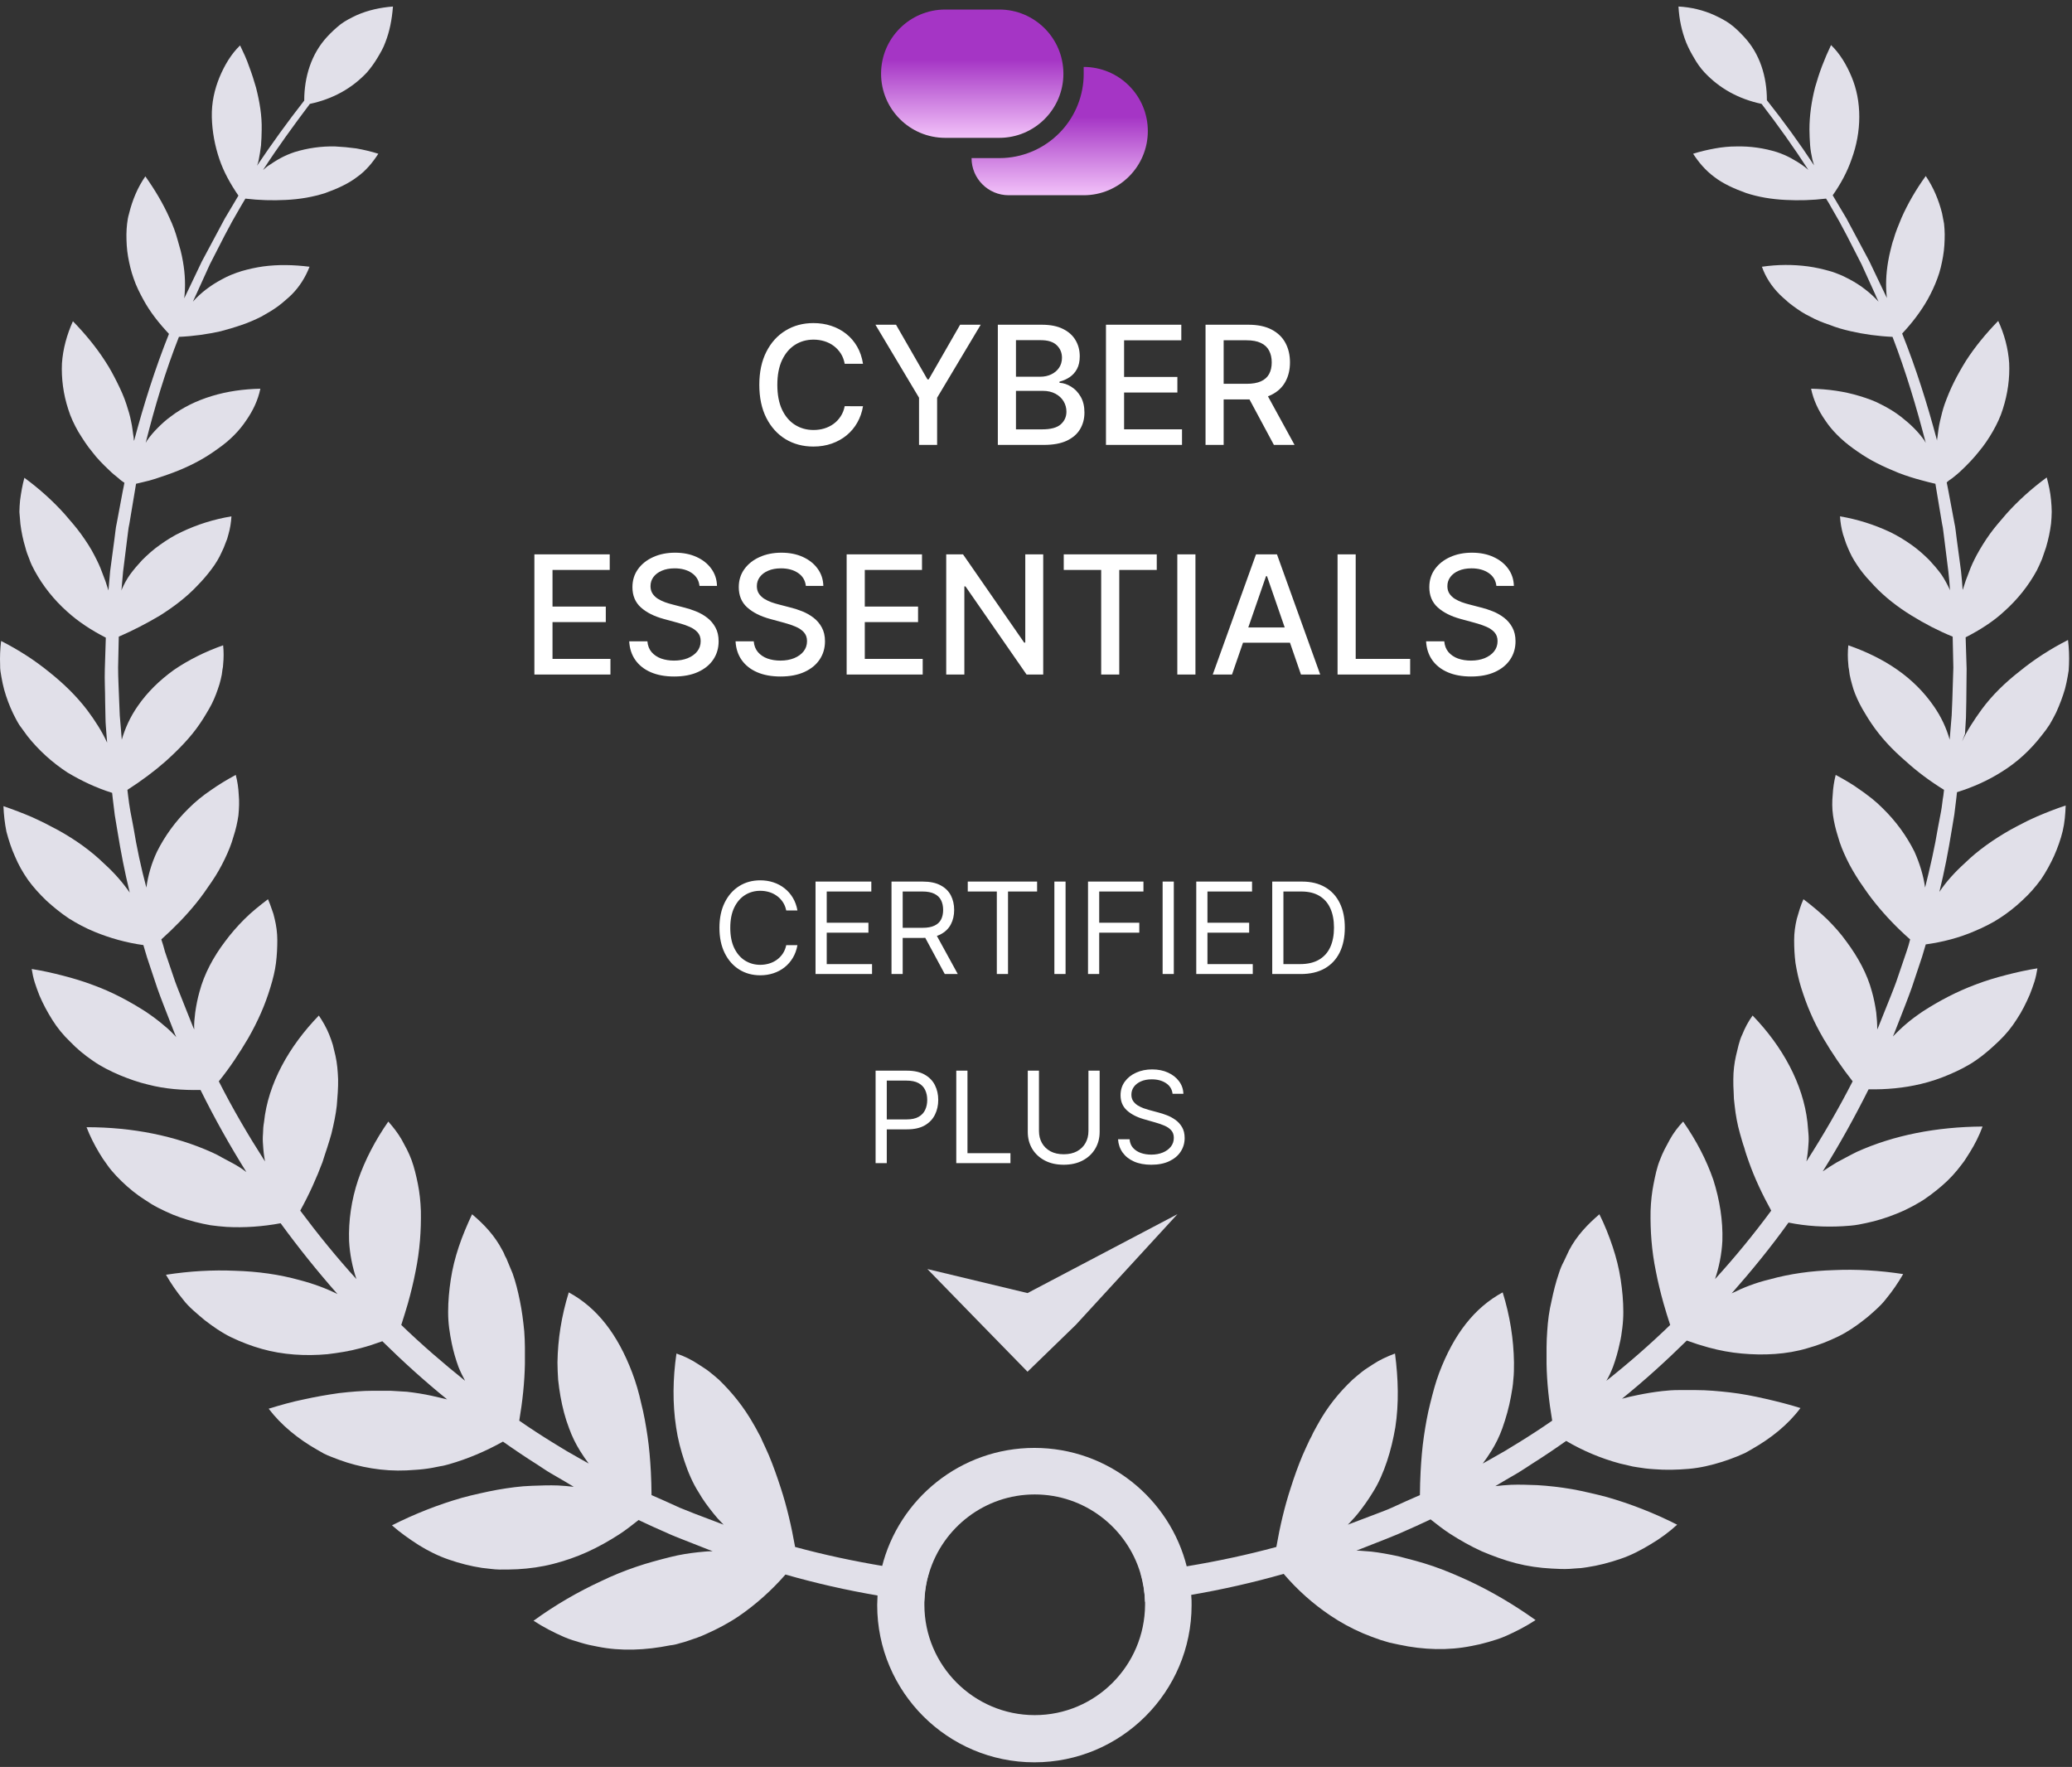 <svg width="163" height="139" viewBox="0 0 163 139" fill="none" xmlns="http://www.w3.org/2000/svg">
<rect x="0" y="0" width="163" height="139" fill="#333333" stroke="none"/>
<path d="M73.06 123.761C72.85 124.493 72.72 125.278 72.694 126.062C71.465 125.905 70.236 125.722 69.033 125.513C66.576 125.095 64.17 124.546 61.791 123.866C60.693 125.121 59.464 126.219 58.131 127.134C57.32 127.683 56.431 128.154 55.542 128.546C55.098 128.755 54.627 128.912 54.157 129.069C53.921 129.147 53.686 129.226 53.451 129.278C53.215 129.356 52.98 129.409 52.719 129.435C50.784 129.827 48.823 129.905 47.019 129.539C46.575 129.461 46.104 129.356 45.685 129.226C45.241 129.095 44.797 128.964 44.378 128.781C43.542 128.415 42.731 127.997 41.973 127.5C43.699 126.245 45.476 125.225 47.28 124.389C48.196 123.944 49.111 123.578 50.026 123.265C50.941 122.951 51.83 122.716 52.771 122.48C53.503 122.297 54.183 122.193 54.889 122.114C55.228 122.088 55.568 122.036 55.908 122.036C55.961 122.036 56.013 122.036 56.065 122.036L53.738 121.121C53.346 120.964 52.928 120.807 52.536 120.624L51.359 120.101L50.235 119.578C49.738 119.97 49.241 120.362 48.718 120.702C47.908 121.225 47.071 121.696 46.208 122.088C45.346 122.48 44.431 122.794 43.516 123.029C42.6 123.265 41.659 123.395 40.718 123.448C40.247 123.474 39.777 123.474 39.306 123.474C39.071 123.474 38.836 123.448 38.6 123.421C38.365 123.395 38.156 123.369 37.92 123.343C37.032 123.212 36.142 122.977 35.306 122.689C34.469 122.402 33.685 122.01 32.927 121.539C32.195 121.068 31.489 120.572 30.835 119.996C32.639 119.081 34.522 118.349 36.352 117.826C36.822 117.696 37.267 117.591 37.737 117.486C38.208 117.382 38.679 117.277 39.123 117.199C40.038 117.042 40.953 116.911 41.842 116.885C42.548 116.859 43.228 116.833 43.908 116.859C44.326 116.885 44.718 116.911 45.136 116.964L44.483 116.571L43.359 115.918C42.993 115.709 42.627 115.447 42.261 115.212C41.345 114.637 40.456 114.035 39.568 113.408C38.208 114.166 36.796 114.767 35.332 115.186C35.123 115.238 34.888 115.316 34.652 115.343C34.443 115.395 34.208 115.421 33.999 115.473C33.554 115.552 33.11 115.604 32.665 115.63C31.75 115.709 30.835 115.709 29.92 115.604C29.005 115.499 28.142 115.316 27.305 115.055C26.887 114.924 26.469 114.767 26.077 114.611C25.867 114.532 25.684 114.454 25.475 114.349C25.292 114.244 25.109 114.14 24.926 114.035C23.462 113.199 22.129 112.127 21.135 110.819C22.076 110.532 22.991 110.27 23.907 110.087C24.848 109.878 25.763 109.721 26.678 109.591C27.593 109.486 28.508 109.408 29.371 109.408C29.815 109.408 30.26 109.408 30.704 109.408C31.149 109.434 31.593 109.46 32.012 109.486C32.691 109.564 33.345 109.669 33.946 109.8C34.365 109.904 34.783 109.983 35.175 110.087C33.397 108.649 31.698 107.107 30.077 105.512C29.502 105.721 28.953 105.904 28.351 106.061C27.488 106.296 26.626 106.427 25.763 106.532C24.037 106.689 22.233 106.584 20.586 106.113C19.75 105.878 18.939 105.564 18.181 105.198C17.422 104.832 16.769 104.362 16.115 103.865C15.802 103.603 15.488 103.342 15.2 103.08C14.913 102.819 14.625 102.531 14.39 102.218C13.893 101.616 13.448 100.963 13.056 100.283C14.913 99.995 16.743 99.891 18.494 99.969C20.272 100.021 21.972 100.257 23.567 100.701C24.665 100.989 25.658 101.355 26.547 101.799C24.979 100.021 23.488 98.165 22.076 96.23C20.665 96.492 19.227 96.596 17.815 96.518C17.396 96.492 16.978 96.44 16.56 96.387C16.141 96.309 15.749 96.23 15.357 96.126C14.547 95.917 13.762 95.655 13.004 95.289C12.612 95.106 12.246 94.923 11.906 94.714C11.566 94.505 11.226 94.27 10.912 94.06C10.259 93.59 9.684 93.067 9.161 92.518C8.899 92.23 8.638 91.943 8.429 91.629C8.193 91.315 7.984 91.001 7.801 90.688C7.409 90.034 7.069 89.354 6.808 88.674C10.442 88.674 13.788 89.354 16.691 90.661C16.978 90.792 17.239 90.923 17.501 91.08C17.762 91.211 18.024 91.367 18.285 91.498C18.677 91.707 19.044 91.943 19.383 92.204C18.076 90.112 16.873 87.969 15.775 85.746C14.364 85.772 12.978 85.668 11.671 85.328C10.886 85.145 10.154 84.883 9.396 84.57C8.664 84.256 7.932 83.89 7.304 83.445C6.651 83.001 6.049 82.504 5.526 81.955C4.977 81.432 4.507 80.857 4.115 80.23C3.722 79.602 3.383 78.975 3.095 78.295C2.964 77.955 2.833 77.615 2.729 77.275C2.624 76.935 2.546 76.569 2.494 76.229C3.33 76.36 4.141 76.543 4.951 76.752C5.762 76.961 6.546 77.197 7.304 77.484C8.821 78.033 10.18 78.765 11.488 79.602C11.984 79.942 12.455 80.282 12.873 80.648C13.239 80.935 13.553 81.249 13.867 81.589L13.762 81.354L13.292 80.151C12.978 79.341 12.664 78.556 12.377 77.746L11.566 75.314C11.461 75 11.383 74.661 11.278 74.347C9.945 74.164 8.638 73.798 7.435 73.301C6.729 73.013 6.049 72.647 5.422 72.255C4.794 71.837 4.219 71.366 3.67 70.87C3.121 70.347 2.624 69.798 2.206 69.222C1.788 68.621 1.448 68.02 1.186 67.392C0.899 66.765 0.69 66.111 0.507 65.431C0.376 64.778 0.297 64.098 0.271 63.418C1.029 63.68 1.788 63.967 2.52 64.281C2.886 64.438 3.226 64.621 3.566 64.778C3.905 64.961 4.271 65.144 4.611 65.327C5.971 66.085 7.174 66.948 8.193 67.941C9.004 68.673 9.657 69.431 10.206 70.216C9.814 68.621 9.501 67 9.239 65.379L9.03 64.124C8.978 63.706 8.925 63.287 8.873 62.843L8.821 62.372C7.566 61.98 6.415 61.431 5.317 60.778C4.115 59.993 3.043 59.026 2.154 57.901C1.945 57.614 1.735 57.326 1.526 57.039C1.343 56.751 1.186 56.437 1.029 56.124C0.742 55.522 0.507 54.895 0.324 54.241C0.245 53.927 0.167 53.614 0.114 53.274C0.088 53.117 0.062 52.96 0.036 52.803C0.01 52.646 0.01 52.489 0.01 52.333C-0.016 51.679 0.01 51.051 0.088 50.424C1.474 51.13 2.729 51.94 3.853 52.855C5.004 53.77 6.023 54.764 6.86 55.862C7.487 56.699 8.036 57.562 8.429 58.424L8.376 57.771C8.35 57.352 8.298 56.908 8.298 56.49L8.272 55.209C8.272 54.346 8.219 53.509 8.246 52.646L8.324 50.163C7.2 49.587 6.154 48.907 5.265 48.097C4.245 47.182 3.383 46.11 2.729 44.907C2.572 44.62 2.415 44.306 2.311 43.992C2.18 43.678 2.075 43.391 1.997 43.077C1.814 42.476 1.683 41.848 1.605 41.221C1.579 40.907 1.552 40.593 1.526 40.28C1.526 39.966 1.552 39.678 1.579 39.364C1.657 38.763 1.762 38.162 1.918 37.587C3.095 38.449 4.167 39.417 5.082 40.437C5.526 40.959 5.997 41.482 6.389 42.031C6.781 42.58 7.147 43.129 7.435 43.705C7.67 44.149 7.88 44.594 8.036 45.038C8.219 45.483 8.376 45.927 8.507 46.371C8.507 46.398 8.533 46.424 8.533 46.45C8.585 45.953 8.612 45.43 8.664 44.934L9.004 42.397L9.082 41.77C9.108 41.561 9.134 41.352 9.187 41.142L9.422 39.887L9.657 38.633C9.71 38.423 9.736 38.214 9.788 37.979C9.631 37.874 9.474 37.77 9.344 37.639C9.082 37.43 8.821 37.221 8.585 36.985C8.115 36.541 7.644 36.07 7.252 35.547C6.834 35.051 6.494 34.502 6.154 33.953C5.84 33.403 5.553 32.802 5.37 32.201C4.977 30.998 4.821 29.769 4.873 28.593C4.951 27.442 5.265 26.318 5.736 25.272C6.703 26.266 7.566 27.312 8.272 28.41C8.638 28.959 8.925 29.508 9.213 30.083C9.501 30.658 9.762 31.233 9.945 31.808C10.102 32.279 10.233 32.724 10.311 33.142C10.416 33.586 10.442 34.005 10.52 34.449C10.52 34.528 10.52 34.606 10.546 34.684C11.305 31.835 12.194 29.011 13.292 26.266C12.507 25.429 11.801 24.54 11.278 23.573C10.991 23.05 10.703 22.475 10.52 21.926C10.311 21.351 10.18 20.775 10.076 20.2C9.971 19.599 9.945 19.023 9.945 18.448C9.945 18.161 9.971 17.873 9.997 17.612C10.023 17.35 10.076 17.063 10.154 16.801C10.416 15.729 10.834 14.736 11.435 13.873C12.194 14.945 12.847 16.043 13.344 17.167C13.605 17.716 13.815 18.291 13.971 18.867C14.05 19.154 14.128 19.442 14.207 19.703C14.285 19.991 14.337 20.279 14.39 20.566C14.573 21.586 14.599 22.553 14.494 23.468C14.599 23.259 14.677 23.076 14.782 22.867L15.88 20.566L17.083 18.318C17.292 17.952 17.475 17.559 17.684 17.193L18.338 16.095C18.468 15.86 18.625 15.625 18.756 15.389C18.128 14.474 17.605 13.533 17.266 12.54C16.9 11.467 16.691 10.343 16.664 9.219C16.638 8.069 16.873 7.049 17.266 6.082C17.658 5.14 18.181 4.252 18.887 3.572C19.148 4.121 19.41 4.67 19.593 5.219C19.802 5.768 19.985 6.343 20.142 6.892C20.429 8.016 20.612 9.114 20.586 10.213C20.586 10.631 20.56 11.049 20.534 11.441C20.482 11.834 20.429 12.226 20.351 12.592C20.325 12.749 20.272 12.905 20.22 13.036C21.397 11.284 22.625 9.585 23.933 7.912C23.933 6.056 24.482 4.252 25.737 2.892C26.077 2.526 26.416 2.212 26.809 1.898C27.201 1.611 27.619 1.402 28.064 1.192C28.953 0.8 29.92 0.591 30.913 0.513C30.835 1.532 30.652 2.474 30.312 3.336C30.155 3.781 29.92 4.173 29.685 4.565C29.449 4.957 29.188 5.323 28.874 5.689C27.698 6.944 26.207 7.781 24.377 8.173C23.096 9.873 21.841 11.598 20.691 13.376C20.821 13.272 20.952 13.141 21.109 13.036C21.423 12.827 21.736 12.618 22.076 12.435C22.416 12.252 22.782 12.095 23.174 11.964C24.194 11.651 25.266 11.494 26.364 11.52C26.913 11.546 27.462 11.598 28.038 11.677C28.613 11.781 29.188 11.912 29.763 12.095C29.319 12.775 28.796 13.428 28.09 13.925C27.41 14.448 26.547 14.84 25.606 15.18C24.639 15.494 23.593 15.677 22.469 15.729C21.449 15.781 20.403 15.755 19.305 15.625C19.174 15.86 19.017 16.095 18.887 16.331L18.259 17.429C18.05 17.795 17.867 18.187 17.658 18.553L16.507 20.801L15.462 23.102C15.357 23.311 15.279 23.52 15.174 23.73C15.775 23.05 16.56 22.448 17.449 21.978C17.684 21.847 17.945 21.716 18.207 21.612C18.468 21.507 18.756 21.403 19.017 21.324C19.566 21.167 20.142 21.037 20.717 20.958C21.893 20.801 23.096 20.828 24.351 20.984C24.037 21.795 23.567 22.553 22.939 23.181C22.782 23.337 22.599 23.494 22.416 23.651C22.233 23.808 22.05 23.965 21.867 24.096C21.475 24.383 21.031 24.645 20.56 24.906C20.089 25.142 19.566 25.377 19.017 25.56C18.494 25.743 17.945 25.9 17.37 26.057C16.324 26.292 15.226 26.449 14.076 26.501C13.004 29.22 12.167 32.018 11.461 34.841C11.488 34.789 11.54 34.711 11.566 34.658C11.801 34.319 12.089 33.979 12.403 33.665C12.716 33.351 13.056 33.037 13.422 32.776C13.893 32.41 14.416 32.096 14.939 31.835C15.462 31.573 16.063 31.338 16.664 31.155C17.867 30.789 19.148 30.606 20.482 30.58C20.299 31.469 19.906 32.305 19.357 33.09C18.834 33.874 18.102 34.632 17.161 35.286C16.691 35.626 16.22 35.94 15.697 36.227C15.174 36.515 14.625 36.776 14.05 37.011C13.475 37.247 12.847 37.456 12.22 37.665C11.906 37.77 11.592 37.848 11.252 37.926C11.069 37.979 10.886 38.005 10.703 38.057C10.677 38.266 10.625 38.476 10.599 38.685L10.389 39.94L10.18 41.195C10.128 41.404 10.102 41.613 10.076 41.822L9.997 42.45L9.684 44.96C9.631 45.456 9.605 45.953 9.553 46.45C9.579 46.424 9.579 46.398 9.579 46.371C9.762 45.953 9.971 45.561 10.233 45.195C10.52 44.803 10.834 44.437 11.174 44.071C11.618 43.626 12.089 43.208 12.612 42.842C13.135 42.476 13.658 42.136 14.285 41.848C15.488 41.273 16.795 40.855 18.207 40.62C18.181 41.09 18.102 41.587 17.972 42.031C17.919 42.267 17.841 42.502 17.736 42.737C17.658 42.973 17.553 43.208 17.449 43.417C17.239 43.888 16.978 44.332 16.638 44.777C16.481 44.986 16.298 45.221 16.115 45.43C15.932 45.639 15.723 45.875 15.514 46.084C14.703 46.947 13.684 47.731 12.559 48.437C11.54 49.038 10.494 49.587 9.344 50.084L9.291 52.516C9.291 53.352 9.344 54.189 9.37 55.026L9.422 56.281C9.448 56.699 9.501 57.117 9.527 57.535L9.579 58.189C9.84 57.3 10.233 56.411 10.834 55.548C11.592 54.45 12.559 53.509 13.684 52.699C14.834 51.914 16.141 51.261 17.553 50.764C17.605 51.261 17.605 51.757 17.553 52.28C17.553 52.411 17.527 52.542 17.501 52.672C17.475 52.803 17.475 52.934 17.449 53.065C17.396 53.326 17.344 53.561 17.266 53.823C17.109 54.32 16.926 54.843 16.664 55.365C16.534 55.627 16.377 55.888 16.22 56.15C16.063 56.411 15.906 56.673 15.723 56.934C15.017 57.98 14.076 58.947 13.03 59.889C12.141 60.673 11.121 61.431 10.023 62.137L10.076 62.581C10.128 63 10.18 63.418 10.259 63.837L10.494 65.065C10.755 66.66 11.095 68.255 11.514 69.824C11.644 68.882 11.906 67.941 12.35 67C12.978 65.745 13.815 64.595 14.86 63.575C15.122 63.314 15.383 63.078 15.671 62.843C15.958 62.608 16.272 62.372 16.586 62.163C17.213 61.719 17.867 61.327 18.547 60.961C18.677 61.457 18.756 61.98 18.782 62.529C18.834 63.052 18.808 63.601 18.756 64.15C18.677 64.699 18.547 65.274 18.364 65.823C18.207 66.399 17.972 66.974 17.684 67.575C17.396 68.177 17.056 68.778 16.664 69.353C16.272 69.928 15.88 70.504 15.409 71.079C14.625 72.046 13.71 72.987 12.69 73.902C12.795 74.216 12.899 74.556 12.978 74.87L13.788 77.249C14.076 78.033 14.416 78.818 14.703 79.576L15.174 80.752L15.279 80.988C15.252 80.543 15.305 80.099 15.357 79.654C15.435 79.105 15.54 78.556 15.697 78.007C16.063 76.621 16.795 75.262 17.71 74.059C18.155 73.458 18.677 72.857 19.227 72.308C19.776 71.758 20.429 71.236 21.083 70.739C21.187 71 21.292 71.236 21.37 71.497C21.475 71.758 21.553 72.02 21.606 72.281C21.736 72.804 21.815 73.379 21.815 73.955C21.815 74.53 21.789 75.131 21.71 75.759C21.632 76.386 21.475 77.014 21.266 77.693C21.057 78.373 20.821 79.027 20.534 79.68C20.246 80.334 19.906 81.014 19.514 81.694C18.834 82.844 18.102 83.968 17.213 85.066C18.311 87.236 19.54 89.328 20.848 91.367C20.769 90.949 20.717 90.505 20.691 90.034C20.665 89.746 20.665 89.459 20.691 89.171C20.691 88.884 20.717 88.57 20.769 88.282C21.083 85.249 22.73 82.321 25.083 79.89C25.397 80.36 25.684 80.857 25.894 81.38C25.998 81.641 26.103 81.929 26.181 82.19C26.26 82.478 26.312 82.766 26.39 83.053C26.521 83.628 26.573 84.256 26.599 84.91C26.599 85.249 26.599 85.563 26.573 85.929C26.547 86.269 26.521 86.609 26.495 86.975C26.416 87.681 26.26 88.413 26.077 89.171C25.972 89.537 25.867 89.903 25.737 90.295C25.606 90.661 25.501 91.028 25.371 91.42C24.9 92.675 24.325 93.956 23.619 95.237C25.005 97.093 26.469 98.897 28.038 100.623C27.724 99.682 27.515 98.662 27.462 97.616C27.41 96.021 27.645 94.4 28.168 92.832C28.717 91.237 29.528 89.694 30.547 88.23C30.94 88.674 31.306 89.145 31.593 89.642C31.724 89.903 31.881 90.165 32.012 90.426C32.142 90.688 32.273 90.975 32.378 91.263C32.587 91.838 32.744 92.492 32.874 93.145C33.005 93.799 33.084 94.505 33.11 95.263C33.136 96.806 33.031 98.348 32.691 100.021C32.535 100.832 32.325 101.695 32.09 102.531C31.933 103.08 31.75 103.656 31.567 104.231C33.162 105.773 34.861 107.238 36.587 108.623C36.404 108.283 36.221 107.917 36.064 107.525C35.855 106.95 35.672 106.322 35.541 105.695C35.463 105.303 35.384 104.884 35.332 104.466C35.28 104.048 35.254 103.656 35.254 103.211C35.254 102.348 35.332 101.512 35.463 100.649C35.593 99.786 35.803 98.95 36.09 98.087C36.378 97.224 36.744 96.361 37.136 95.524C38.077 96.309 38.914 97.198 39.515 98.348C39.594 98.479 39.672 98.636 39.724 98.793C39.803 98.923 39.881 99.08 39.934 99.237C40.064 99.551 40.195 99.865 40.326 100.178C40.561 100.832 40.744 101.564 40.901 102.348C41.058 103.107 41.162 103.917 41.241 104.728C41.267 105.146 41.293 105.564 41.293 105.983C41.293 106.192 41.293 106.427 41.293 106.636C41.293 106.845 41.293 107.055 41.293 107.29C41.267 108.728 41.11 110.218 40.849 111.761C41.712 112.362 42.6 112.937 43.489 113.486C43.855 113.695 44.195 113.931 44.561 114.14L45.659 114.767L46.313 115.133C46.078 114.82 45.842 114.48 45.633 114.14C45.293 113.591 45.006 113.016 44.77 112.362C44.457 111.552 44.248 110.715 44.091 109.852C44.012 109.434 43.96 108.989 43.908 108.545C43.882 108.1 43.855 107.656 43.855 107.185C43.882 105.355 44.169 103.525 44.744 101.669C46.967 102.871 48.588 104.963 49.738 107.996C50.026 108.754 50.261 109.564 50.444 110.401C50.653 111.212 50.81 112.101 50.941 112.99C51.072 113.878 51.15 114.82 51.202 115.787C51.228 116.388 51.255 116.99 51.255 117.617L52.326 118.088L53.477 118.611C53.869 118.768 54.261 118.924 54.653 119.081L56.928 119.944C56.876 119.892 56.849 119.866 56.797 119.813C56.562 119.578 56.353 119.343 56.144 119.081C55.725 118.558 55.307 118.009 54.967 117.408C54.496 116.676 54.13 115.813 53.843 114.95C53.555 114.088 53.32 113.199 53.189 112.284C52.902 110.427 52.928 108.44 53.215 106.479C53.843 106.689 54.418 106.976 54.967 107.342C55.228 107.525 55.516 107.682 55.778 107.891C56.039 108.1 56.3 108.31 56.562 108.545C57.556 109.512 58.497 110.636 59.333 112.127C59.438 112.31 59.542 112.493 59.647 112.702C59.752 112.885 59.856 113.068 59.935 113.277C60.118 113.669 60.301 114.061 60.484 114.48C60.824 115.29 61.137 116.179 61.425 117.068C61.896 118.506 62.262 120.075 62.549 121.696C64.85 122.323 67.203 122.82 69.556 123.212C70.628 123.474 71.857 123.631 73.06 123.761Z" fill="#E1E0E9"/>
<path d="M162.764 52.28C162.764 52.437 162.738 52.594 162.738 52.751C162.712 52.907 162.686 53.064 162.659 53.221C162.607 53.535 162.529 53.875 162.45 54.189C162.267 54.816 162.032 55.444 161.744 56.071C161.588 56.385 161.431 56.672 161.248 56.986C161.065 57.274 160.855 57.561 160.62 57.849C159.731 58.999 158.685 59.967 157.457 60.725C156.385 61.405 155.208 61.928 153.953 62.32L153.901 62.79C153.849 63.209 153.796 63.653 153.744 64.072L153.535 65.326C153.273 66.948 152.96 68.569 152.567 70.163C153.09 69.379 153.77 68.621 154.581 67.889C155.6 66.895 156.829 66.032 158.163 65.274C158.502 65.091 158.842 64.908 159.208 64.725C159.548 64.542 159.914 64.385 160.254 64.228C160.986 63.915 161.718 63.627 162.503 63.366C162.476 64.045 162.424 64.725 162.267 65.379C162.11 66.032 161.875 66.686 161.588 67.34C161.3 67.967 160.96 68.595 160.568 69.17C160.15 69.745 159.653 70.32 159.104 70.817C158.555 71.34 157.953 71.811 157.352 72.203C156.725 72.621 156.019 72.961 155.339 73.249C154.136 73.771 152.829 74.111 151.495 74.294C151.391 74.608 151.312 74.948 151.208 75.262L150.397 77.693C150.11 78.504 149.796 79.288 149.482 80.099L149.012 81.301L148.907 81.537C149.221 81.223 149.535 80.909 149.901 80.595C150.319 80.229 150.79 79.889 151.286 79.55C152.594 78.713 153.927 78.007 155.47 77.432C156.228 77.144 157.012 76.909 157.823 76.7C158.633 76.491 159.444 76.308 160.28 76.177C160.228 76.517 160.15 76.883 160.045 77.223C159.94 77.562 159.81 77.902 159.679 78.242C159.391 78.896 159.078 79.55 158.659 80.177C158.267 80.804 157.796 81.38 157.247 81.903C156.698 82.425 156.123 82.948 155.47 83.393C154.842 83.837 154.11 84.203 153.378 84.517C152.646 84.831 151.888 85.092 151.103 85.275C149.796 85.589 148.41 85.72 146.999 85.694C145.9 87.89 144.698 90.06 143.39 92.152C143.73 91.916 144.096 91.681 144.489 91.446C144.75 91.315 145.011 91.158 145.273 91.027C145.534 90.897 145.796 90.74 146.083 90.609C148.986 89.302 152.332 88.648 155.966 88.622C155.705 89.328 155.365 90.008 154.973 90.635C154.764 90.949 154.581 91.289 154.345 91.576C154.11 91.89 153.875 92.178 153.613 92.465C153.09 93.04 152.489 93.537 151.862 94.008C151.548 94.243 151.208 94.478 150.868 94.661C150.528 94.871 150.136 95.054 149.77 95.237C149.012 95.577 148.227 95.864 147.417 96.073C147.025 96.178 146.606 96.256 146.214 96.335C145.796 96.413 145.377 96.439 144.959 96.465C143.547 96.544 142.109 96.465 140.698 96.178C139.312 98.113 137.795 99.969 136.227 101.747C137.116 101.302 138.109 100.91 139.207 100.649C140.802 100.204 142.502 99.969 144.279 99.917C146.031 99.838 147.861 99.943 149.718 100.23C149.325 100.91 148.881 101.564 148.384 102.165C148.149 102.479 147.861 102.766 147.574 103.028C147.286 103.289 146.972 103.577 146.659 103.812C146.031 104.309 145.351 104.78 144.593 105.146C143.835 105.512 143.051 105.825 142.188 106.061C140.541 106.558 138.737 106.636 137.011 106.479C136.148 106.401 135.285 106.244 134.423 106.008C133.847 105.852 133.272 105.669 132.697 105.459C131.076 107.054 129.377 108.597 127.599 110.035C127.991 109.93 128.409 109.826 128.828 109.747C129.455 109.617 130.083 109.512 130.762 109.434C131.207 109.381 131.625 109.355 132.07 109.355C132.514 109.355 132.959 109.355 133.403 109.355C134.292 109.355 135.181 109.434 136.096 109.538C137.011 109.643 137.952 109.826 138.867 110.035C139.782 110.244 140.724 110.479 141.639 110.767C140.645 112.1 139.312 113.146 137.848 113.983C137.665 114.087 137.482 114.192 137.299 114.297C137.089 114.375 136.906 114.48 136.697 114.558C136.305 114.715 135.887 114.872 135.468 115.002C134.632 115.264 133.769 115.473 132.854 115.552C131.939 115.63 131.024 115.656 130.109 115.578C129.664 115.552 129.22 115.499 128.775 115.421C128.54 115.395 128.331 115.342 128.122 115.29C127.886 115.238 127.677 115.185 127.442 115.133C125.978 114.741 124.54 114.14 123.206 113.355C122.317 113.983 121.428 114.584 120.513 115.159C120.147 115.395 119.807 115.63 119.415 115.865L118.291 116.519L117.637 116.911C118.03 116.859 118.448 116.833 118.866 116.806C119.52 116.78 120.226 116.806 120.932 116.833C121.821 116.885 122.736 116.99 123.651 117.146C124.121 117.225 124.566 117.329 125.037 117.434C125.481 117.539 125.952 117.643 126.422 117.774C128.252 118.297 130.135 119.029 131.939 119.944C131.311 120.519 130.605 121.042 129.847 121.486C129.115 121.931 128.331 122.349 127.468 122.637C126.631 122.924 125.742 123.16 124.853 123.291C124.618 123.317 124.409 123.369 124.174 123.369C123.938 123.395 123.703 123.395 123.468 123.421C122.997 123.447 122.527 123.421 122.056 123.395C121.089 123.343 120.173 123.212 119.258 122.977C118.343 122.741 117.428 122.402 116.565 122.036C115.703 121.643 114.866 121.173 114.056 120.65C113.533 120.31 113.036 119.918 112.539 119.526L111.415 120.048L110.238 120.571C109.846 120.754 109.454 120.885 109.036 121.068L106.709 121.983C106.761 121.983 106.813 121.983 106.866 121.983C107.205 122.009 107.545 122.036 107.885 122.062C108.565 122.14 109.271 122.271 110.003 122.428C110.918 122.663 111.833 122.898 112.748 123.212C113.663 123.526 114.578 123.918 115.494 124.336C117.298 125.173 119.075 126.219 120.801 127.448C120.043 127.944 119.232 128.363 118.396 128.729C117.977 128.912 117.533 129.042 117.088 129.173C116.644 129.304 116.199 129.408 115.755 129.487C113.951 129.853 111.99 129.801 110.055 129.382C109.82 129.33 109.585 129.278 109.323 129.225C109.088 129.147 108.853 129.095 108.617 129.016C108.147 128.859 107.676 128.676 107.232 128.493C106.317 128.101 105.454 127.631 104.643 127.082C103.284 126.166 102.055 125.068 100.983 123.813C98.604 124.493 96.172 125.042 93.741 125.461C92.538 125.67 91.309 125.853 90.08 126.01C90.054 125.199 89.95 124.441 89.714 123.709C90.943 123.578 92.172 123.421 93.401 123.212C95.754 122.82 98.107 122.323 100.408 121.696C100.695 120.048 101.061 118.506 101.532 117.068C101.82 116.153 102.133 115.29 102.473 114.48C102.656 114.061 102.839 113.669 103.022 113.277C103.127 113.094 103.231 112.885 103.31 112.702C103.414 112.519 103.519 112.31 103.624 112.126C104.434 110.636 105.375 109.512 106.395 108.545C106.656 108.309 106.918 108.1 107.179 107.891C107.441 107.682 107.728 107.525 107.99 107.342C108.539 106.976 109.114 106.714 109.742 106.479C110.003 108.466 110.055 110.427 109.768 112.283C109.611 113.198 109.402 114.087 109.114 114.95C108.826 115.813 108.46 116.676 107.99 117.408C107.624 118.009 107.232 118.558 106.813 119.081C106.604 119.343 106.369 119.578 106.16 119.813C106.107 119.865 106.081 119.892 106.029 119.944L108.304 119.081C108.696 118.924 109.088 118.794 109.48 118.611L110.63 118.088L111.702 117.617C111.702 116.99 111.729 116.388 111.755 115.787C111.807 114.819 111.885 113.878 112.016 112.989C112.147 112.1 112.304 111.211 112.513 110.401C112.722 109.564 112.931 108.754 113.219 107.996C114.369 104.963 115.99 102.871 118.213 101.668C118.788 103.525 119.075 105.355 119.102 107.185C119.102 107.63 119.102 108.1 119.049 108.545C119.023 108.989 118.945 109.407 118.866 109.852C118.709 110.715 118.474 111.551 118.186 112.362C117.951 113.015 117.664 113.591 117.324 114.14C117.115 114.48 116.879 114.819 116.644 115.133L117.298 114.767L118.396 114.14C118.762 113.931 119.102 113.695 119.468 113.486C120.357 112.937 121.245 112.362 122.108 111.76C121.847 110.218 121.69 108.728 121.664 107.29C121.664 107.08 121.664 106.871 121.664 106.636C121.664 106.427 121.664 106.192 121.664 105.982C121.664 105.564 121.69 105.12 121.716 104.727C121.768 103.891 121.873 103.106 122.056 102.348C122.213 101.59 122.396 100.858 122.631 100.178C122.736 99.838 122.866 99.524 123.023 99.237C123.102 99.08 123.154 98.949 123.232 98.792C123.311 98.636 123.363 98.505 123.442 98.348C124.043 97.198 124.906 96.309 125.821 95.524C126.239 96.361 126.579 97.224 126.867 98.086C127.154 98.949 127.363 99.786 127.494 100.649C127.625 101.512 127.703 102.348 127.703 103.211C127.703 103.629 127.677 104.048 127.625 104.466C127.573 104.884 127.52 105.276 127.416 105.695C127.285 106.322 127.102 106.95 126.893 107.525C126.736 107.917 126.579 108.283 126.37 108.623C128.122 107.237 129.795 105.773 131.39 104.231C131.207 103.655 131.024 103.106 130.867 102.531C130.632 101.695 130.422 100.832 130.266 100.021C129.926 98.374 129.821 96.805 129.847 95.263C129.873 94.505 129.952 93.799 130.083 93.145C130.213 92.491 130.344 91.838 130.579 91.263C130.684 90.975 130.815 90.687 130.945 90.426C131.076 90.164 131.233 89.903 131.364 89.642C131.651 89.119 132.017 88.648 132.409 88.23C133.429 89.694 134.24 91.236 134.789 92.831C135.285 94.4 135.547 96.021 135.495 97.616C135.442 98.688 135.233 99.681 134.919 100.623C136.488 98.897 137.952 97.119 139.338 95.237C138.632 93.956 138.031 92.674 137.586 91.419C137.456 91.053 137.325 90.687 137.22 90.295C137.089 89.929 136.985 89.537 136.88 89.171C136.671 88.439 136.54 87.707 136.462 86.975C136.41 86.609 136.384 86.269 136.384 85.929C136.357 85.589 136.357 85.249 136.357 84.909C136.357 84.256 136.436 83.628 136.567 83.053C136.645 82.765 136.697 82.478 136.776 82.19C136.854 81.903 136.933 81.641 137.063 81.38C137.272 80.857 137.534 80.36 137.874 79.889C140.227 82.321 141.848 85.275 142.188 88.282C142.214 88.57 142.24 88.883 142.266 89.171C142.292 89.459 142.292 89.746 142.266 90.034C142.24 90.478 142.188 90.923 142.109 91.367C143.417 89.328 144.645 87.21 145.744 85.066C144.881 83.968 144.123 82.844 143.443 81.693C143.051 81.014 142.711 80.36 142.423 79.68C142.135 79.027 141.9 78.347 141.691 77.693C141.482 77.013 141.351 76.386 141.247 75.758C141.168 75.131 141.142 74.556 141.142 73.954C141.142 73.379 141.22 72.83 141.351 72.281C141.43 72.02 141.508 71.758 141.586 71.497C141.665 71.235 141.769 70.974 141.874 70.739C142.528 71.235 143.155 71.758 143.73 72.307C144.279 72.856 144.802 73.432 145.247 74.059C146.162 75.288 146.894 76.621 147.26 78.007C147.417 78.556 147.521 79.105 147.6 79.654C147.652 80.099 147.678 80.543 147.678 80.987L147.783 80.752L148.253 79.576C148.567 78.791 148.881 78.033 149.169 77.249L149.979 74.87C150.084 74.556 150.188 74.242 150.267 73.902C149.247 73.013 148.332 72.046 147.548 71.078C147.077 70.503 146.685 69.928 146.293 69.353C145.9 68.751 145.561 68.176 145.273 67.575C144.985 66.974 144.75 66.398 144.593 65.823C144.41 65.248 144.279 64.699 144.201 64.15C144.123 63.601 144.123 63.052 144.175 62.529C144.201 62.006 144.279 61.483 144.41 60.96C145.09 61.326 145.77 61.718 146.371 62.163C146.685 62.372 146.972 62.607 147.286 62.843C147.574 63.078 147.835 63.313 148.097 63.575C149.142 64.594 149.979 65.745 150.607 67C151.025 67.941 151.312 68.882 151.443 69.823C151.835 68.255 152.201 66.66 152.463 65.065L152.698 63.836C152.777 63.418 152.803 63 152.881 62.581L152.933 62.137C151.835 61.457 150.816 60.699 149.927 59.888C148.855 58.973 147.94 57.98 147.234 56.934C147.051 56.672 146.894 56.411 146.737 56.15C146.58 55.888 146.423 55.627 146.293 55.365C146.031 54.842 145.822 54.346 145.691 53.823C145.613 53.561 145.561 53.326 145.508 53.064C145.482 52.934 145.482 52.803 145.456 52.672C145.43 52.541 145.404 52.411 145.404 52.28C145.351 51.783 145.351 51.26 145.404 50.764C146.815 51.26 148.123 51.888 149.273 52.698C150.397 53.483 151.365 54.45 152.123 55.548C152.724 56.411 153.116 57.274 153.378 58.189L153.43 57.535C153.456 57.117 153.509 56.699 153.535 56.28L153.587 55.025C153.613 54.189 153.639 53.352 153.666 52.515L153.613 50.084C152.463 49.613 151.417 49.064 150.397 48.437C149.247 47.731 148.253 46.946 147.443 46.084C147.234 45.874 147.051 45.639 146.842 45.43C146.659 45.221 146.476 44.986 146.319 44.776C146.005 44.332 145.717 43.887 145.508 43.417C145.404 43.181 145.299 42.946 145.221 42.737C145.142 42.502 145.064 42.266 144.985 42.031C144.855 41.56 144.776 41.09 144.75 40.619C146.136 40.855 147.443 41.273 148.672 41.848C149.273 42.136 149.822 42.476 150.345 42.842C150.868 43.208 151.339 43.626 151.783 44.07C152.123 44.437 152.437 44.803 152.724 45.195C152.986 45.587 153.195 45.979 153.378 46.371C153.378 46.397 153.404 46.423 153.404 46.45C153.378 45.953 153.326 45.456 153.273 44.959L152.96 42.449L152.881 41.822C152.855 41.613 152.829 41.404 152.777 41.194L152.567 39.94L152.358 38.684C152.332 38.475 152.28 38.266 152.254 38.057C152.071 38.005 151.888 37.979 151.705 37.926C151.365 37.848 151.051 37.743 150.737 37.665C150.11 37.482 149.482 37.273 148.907 37.011C148.332 36.776 147.783 36.514 147.26 36.227C146.737 35.939 146.266 35.626 145.796 35.286C144.855 34.606 144.123 33.874 143.6 33.089C143.051 32.305 142.658 31.468 142.475 30.579C143.809 30.606 145.09 30.789 146.293 31.155C146.894 31.338 147.495 31.547 148.018 31.834C148.541 32.096 149.064 32.41 149.535 32.776C149.901 33.063 150.241 33.351 150.554 33.665C150.868 33.978 151.156 34.318 151.391 34.658C151.417 34.71 151.469 34.789 151.495 34.841C150.763 32.017 149.927 29.22 148.881 26.501C147.731 26.448 146.606 26.292 145.587 26.056C145.011 25.926 144.462 25.769 143.94 25.56C143.39 25.377 142.868 25.167 142.397 24.906C141.9 24.671 141.482 24.383 141.09 24.096C140.881 23.939 140.698 23.808 140.541 23.651C140.358 23.494 140.175 23.337 140.018 23.18C139.364 22.527 138.893 21.795 138.606 20.984C139.861 20.801 141.064 20.801 142.24 20.958C142.815 21.037 143.39 21.167 143.94 21.324C144.227 21.402 144.489 21.507 144.75 21.612C145.011 21.716 145.247 21.847 145.508 21.978C146.397 22.448 147.155 23.05 147.783 23.729C147.678 23.52 147.574 23.311 147.495 23.102L146.449 20.801L145.299 18.553C145.09 18.187 144.907 17.794 144.698 17.428L144.07 16.33C143.94 16.095 143.809 15.86 143.652 15.624C142.554 15.755 141.508 15.781 140.488 15.729C139.364 15.677 138.292 15.494 137.351 15.18C136.41 14.84 135.547 14.448 134.867 13.925C134.161 13.402 133.638 12.775 133.194 12.095C133.769 11.912 134.344 11.781 134.919 11.677C135.495 11.572 136.044 11.52 136.593 11.52C137.691 11.493 138.763 11.65 139.782 11.964C140.175 12.095 140.541 12.252 140.881 12.435C141.22 12.618 141.56 12.827 141.848 13.036C141.979 13.141 142.135 13.245 142.266 13.376C141.116 11.598 139.887 9.872 138.58 8.173C136.75 7.781 135.259 6.944 134.083 5.689C133.769 5.349 133.508 4.983 133.272 4.565C133.037 4.173 132.828 3.781 132.645 3.336C132.305 2.473 132.096 1.532 132.043 0.513C133.037 0.565 134.004 0.8 134.867 1.192C135.312 1.401 135.73 1.611 136.122 1.898C136.514 2.186 136.854 2.526 137.194 2.892C138.449 4.225 138.998 6.029 138.998 7.885C140.305 9.533 141.56 11.258 142.711 13.01C142.658 12.853 142.632 12.722 142.58 12.565C142.502 12.199 142.423 11.807 142.397 11.415C142.371 11.023 142.345 10.604 142.345 10.186C142.345 9.114 142.502 7.99 142.789 6.866C142.946 6.317 143.129 5.742 143.338 5.192C143.547 4.643 143.783 4.094 144.044 3.545C144.75 4.225 145.273 5.114 145.665 6.055C146.057 6.997 146.266 8.042 146.266 9.193C146.266 10.317 146.057 11.441 145.665 12.513C145.325 13.507 144.802 14.474 144.175 15.363C144.306 15.598 144.462 15.834 144.593 16.069L145.247 17.167C145.456 17.533 145.639 17.925 145.848 18.291L147.051 20.54L148.149 22.84C148.253 23.05 148.332 23.233 148.437 23.442C148.332 22.527 148.358 21.585 148.541 20.54C148.593 20.252 148.646 19.965 148.724 19.677C148.803 19.389 148.855 19.102 148.959 18.84C149.116 18.265 149.352 17.716 149.587 17.141C150.084 16.017 150.737 14.892 151.495 13.847C152.097 14.736 152.515 15.729 152.777 16.775C152.829 17.036 152.881 17.298 152.933 17.585C152.96 17.873 152.986 18.16 152.986 18.422C152.986 18.997 152.96 19.572 152.855 20.174C152.75 20.775 152.62 21.35 152.411 21.899C152.201 22.474 151.94 23.023 151.652 23.546C151.103 24.514 150.424 25.403 149.639 26.239C150.737 28.985 151.626 31.808 152.384 34.658C152.384 34.58 152.384 34.501 152.411 34.423C152.463 33.978 152.515 33.56 152.62 33.116C152.724 32.671 152.829 32.227 152.986 31.782C153.195 31.207 153.43 30.632 153.718 30.057C154.005 29.481 154.319 28.932 154.659 28.383C155.365 27.285 156.228 26.239 157.195 25.246C157.666 26.265 157.98 27.39 158.058 28.566C158.11 29.743 157.953 30.945 157.561 32.174C157.378 32.776 157.091 33.377 156.777 33.926C156.463 34.475 156.097 35.024 155.679 35.521C155.287 36.018 154.816 36.514 154.345 36.959C154.11 37.194 153.849 37.403 153.587 37.613C153.43 37.717 153.273 37.822 153.143 37.952C153.195 38.162 153.221 38.371 153.273 38.606L153.509 39.861L153.744 41.116C153.796 41.325 153.822 41.534 153.849 41.743L153.927 42.371L154.267 44.907C154.319 45.404 154.371 45.927 154.398 46.423C154.398 46.397 154.398 46.371 154.424 46.345C154.554 45.901 154.711 45.456 154.894 45.012C155.051 44.567 155.26 44.123 155.496 43.678C155.809 43.103 156.149 42.554 156.542 42.005C156.934 41.456 157.404 40.933 157.849 40.41C158.764 39.39 159.836 38.423 161.012 37.56C161.169 38.136 161.3 38.737 161.352 39.338C161.378 39.652 161.405 39.94 161.405 40.253C161.405 40.567 161.378 40.881 161.352 41.194C161.274 41.822 161.143 42.423 160.96 43.051C160.855 43.364 160.751 43.652 160.646 43.966C160.516 44.28 160.385 44.567 160.228 44.881C159.574 46.084 158.712 47.156 157.692 48.071C156.829 48.881 155.757 49.561 154.633 50.136L154.711 52.62C154.711 53.483 154.685 54.319 154.685 55.182L154.659 56.463C154.633 56.882 154.607 57.326 154.581 57.744L154.345 58.346C154.737 57.483 155.287 56.646 155.914 55.783C156.725 54.685 157.744 53.692 158.921 52.777C160.045 51.862 161.3 51.051 162.686 50.345C162.764 50.999 162.79 51.626 162.764 52.28Z" fill="#E1E0E9"/>
<path d="M93.714 125.539C93.662 124.754 93.558 124.022 93.374 123.29C92.041 117.904 87.178 113.904 81.374 113.904C75.57 113.904 70.707 117.904 69.373 123.29C69.19 124.022 69.085 124.781 69.033 125.539C69.033 125.774 69.007 126.009 69.007 126.271C69.007 133.095 74.55 138.638 81.374 138.638C88.198 138.638 93.74 133.095 93.74 126.271C93.74 126.009 93.74 125.774 93.714 125.539ZM81.4 134.925C76.615 134.925 72.72 131.029 72.72 126.245C72.72 126.192 72.72 126.114 72.72 126.062C72.746 125.251 72.85 124.493 73.086 123.761C74.158 120.179 77.478 117.565 81.4 117.565C85.322 117.565 88.642 120.179 89.714 123.761C89.923 124.493 90.054 125.277 90.08 126.062C90.08 126.114 90.08 126.192 90.08 126.245C90.054 131.029 86.184 134.925 81.4 134.925Z" fill="#E1E0E9"/>
<path fill-rule="evenodd" clip-rule="evenodd" d="M72.955 99.833L80.833 101.724L92.628 95.516L84.639 104.217L80.833 107.911L77.139 104.128L72.955 99.833Z" fill="#E1E0E9"/>
<path d="M69.312 5.797C69.312 3.01 71.572 0.75 74.359 0.75H78.609C81.397 0.75 83.656 3.01 83.656 5.797C83.656 8.584 81.397 10.844 78.609 10.844H74.359C71.572 10.844 69.312 8.584 69.312 5.797Z" fill="url(#paint0_linear_51_1082)"/>
<path d="M78.132 12.438C78.578 12.438 78.802 12.438 78.99 12.427C82.38 12.234 85.079 9.515 85.246 6.124C85.255 5.936 85.253 5.712 85.25 5.266C88.037 5.266 90.297 7.525 90.297 10.312C90.297 13.1 88.037 15.359 85.25 15.359H79.352C77.739 15.359 76.43 14.051 76.43 12.438H78.132Z" fill="url(#paint1_linear_51_1082)"/>
<path d="M62.733 71.625H61.852C61.8 71.372 61.709 71.149 61.579 70.957C61.451 70.766 61.295 70.605 61.11 70.474C60.928 70.342 60.725 70.242 60.503 70.176C60.28 70.11 60.048 70.077 59.807 70.077C59.367 70.077 58.968 70.188 58.61 70.41C58.255 70.633 57.972 70.961 57.761 71.394C57.553 71.827 57.449 72.359 57.449 72.989C57.449 73.618 57.553 74.15 57.761 74.583C57.972 75.016 58.255 75.344 58.61 75.567C58.968 75.789 59.367 75.901 59.807 75.901C60.048 75.901 60.28 75.867 60.503 75.801C60.725 75.735 60.928 75.637 61.11 75.506C61.295 75.374 61.451 75.212 61.579 75.02C61.709 74.826 61.8 74.603 61.852 74.352H62.733C62.667 74.724 62.546 75.057 62.371 75.35C62.196 75.644 61.978 75.893 61.717 76.099C61.457 76.303 61.165 76.458 60.84 76.565C60.518 76.671 60.174 76.724 59.807 76.724C59.187 76.724 58.635 76.573 58.152 76.27C57.669 75.967 57.289 75.536 57.012 74.977C56.735 74.419 56.597 73.756 56.597 72.989C56.597 72.222 56.735 71.559 57.012 71C57.289 70.441 57.669 70.01 58.152 69.707C58.635 69.404 59.187 69.253 59.807 69.253C60.174 69.253 60.518 69.306 60.84 69.413C61.165 69.519 61.457 69.675 61.717 69.881C61.978 70.085 62.196 70.334 62.371 70.627C62.546 70.918 62.667 71.251 62.733 71.625ZM64.156 76.625V69.352H68.545V70.133H65.037V72.591H68.318V73.372H65.037V75.844H68.602V76.625H64.156ZM70.133 76.625V69.352H72.59C73.158 69.352 73.625 69.449 73.989 69.644C74.354 69.835 74.624 70.099 74.799 70.435C74.974 70.772 75.062 71.154 75.062 71.582C75.062 72.011 74.974 72.391 74.799 72.722C74.624 73.054 74.355 73.314 73.993 73.504C73.631 73.691 73.168 73.784 72.604 73.784H70.616V72.989H72.576C72.964 72.989 73.277 72.932 73.513 72.818C73.752 72.705 73.925 72.544 74.032 72.335C74.141 72.125 74.195 71.874 74.195 71.582C74.195 71.291 74.141 71.037 74.032 70.819C73.923 70.601 73.749 70.433 73.51 70.315C73.271 70.194 72.955 70.133 72.562 70.133H71.013V76.625H70.133ZM73.556 73.358L75.346 76.625H74.323L72.562 73.358H73.556ZM76.132 70.133V69.352H81.586V70.133H79.299V76.625H78.418V70.133H76.132ZM83.826 69.352V76.625H82.945V69.352H83.826ZM85.592 76.625V69.352H89.953V70.133H86.472V72.591H89.626V73.372H86.472V76.625H85.592ZM92.341 69.352V76.625H91.461V69.352H92.341ZM94.107 76.625V69.352H98.496V70.133H94.988V72.591H98.269V73.372H94.988V75.844H98.553V76.625H94.107ZM102.328 76.625H100.084V69.352H102.428C103.133 69.352 103.737 69.498 104.239 69.789C104.741 70.078 105.125 70.493 105.393 71.036C105.66 71.575 105.794 72.222 105.794 72.974C105.794 73.732 105.659 74.384 105.389 74.931C105.119 75.476 104.726 75.895 104.21 76.188C103.694 76.479 103.067 76.625 102.328 76.625ZM100.964 75.844H102.271C102.873 75.844 103.371 75.728 103.766 75.496C104.162 75.264 104.456 74.933 104.651 74.505C104.845 74.076 104.942 73.566 104.942 72.974C104.942 72.387 104.846 71.882 104.654 71.458C104.462 71.032 104.176 70.705 103.795 70.478C103.414 70.248 102.939 70.133 102.371 70.133H100.964V75.844Z" fill="white"/>
<path d="M68.881 91.5V84.227H71.338C71.909 84.227 72.375 84.33 72.737 84.536C73.102 84.74 73.372 85.016 73.547 85.364C73.722 85.712 73.81 86.1 73.81 86.528C73.81 86.957 73.722 87.346 73.547 87.697C73.374 88.047 73.106 88.326 72.744 88.535C72.382 88.741 71.918 88.844 71.352 88.844H69.591V88.062H71.324C71.714 88.062 72.028 87.995 72.265 87.86C72.502 87.725 72.673 87.543 72.78 87.313C72.889 87.081 72.943 86.82 72.943 86.528C72.943 86.237 72.889 85.977 72.78 85.747C72.673 85.518 72.5 85.338 72.261 85.207C72.022 85.075 71.705 85.009 71.31 85.009H69.761V91.5H68.881ZM75.228 91.5V84.227H76.109V90.719H79.49V91.5H75.228ZM85.626 84.227H86.507V89.043C86.507 89.54 86.389 89.984 86.155 90.374C85.923 90.763 85.595 91.069 85.171 91.294C84.748 91.517 84.251 91.628 83.68 91.628C83.109 91.628 82.612 91.517 82.189 91.294C81.765 91.069 81.436 90.763 81.201 90.374C80.969 89.984 80.853 89.54 80.853 89.043V84.227H81.734V88.972C81.734 89.327 81.812 89.643 81.968 89.92C82.124 90.194 82.347 90.411 82.636 90.57C82.927 90.726 83.275 90.804 83.68 90.804C84.085 90.804 84.433 90.726 84.724 90.57C85.015 90.411 85.238 90.194 85.392 89.92C85.548 89.643 85.626 89.327 85.626 88.972V84.227ZM92.243 86.045C92.2 85.686 92.027 85.406 91.724 85.207C91.421 85.009 91.049 84.909 90.609 84.909C90.287 84.909 90.005 84.961 89.764 85.065C89.525 85.17 89.338 85.313 89.203 85.495C89.07 85.677 89.004 85.884 89.004 86.116C89.004 86.311 89.05 86.478 89.142 86.617C89.237 86.754 89.358 86.869 89.505 86.962C89.651 87.052 89.805 87.126 89.966 87.185C90.127 87.242 90.275 87.288 90.41 87.324L91.149 87.523C91.338 87.572 91.549 87.641 91.781 87.729C92.015 87.816 92.239 87.936 92.452 88.087C92.668 88.237 92.845 88.428 92.985 88.663C93.124 88.897 93.194 89.185 93.194 89.526C93.194 89.919 93.091 90.274 92.885 90.591C92.682 90.908 92.383 91.16 91.99 91.347C91.6 91.534 91.125 91.628 90.567 91.628C90.046 91.628 89.595 91.544 89.213 91.376C88.835 91.208 88.536 90.973 88.319 90.673C88.103 90.372 87.981 90.023 87.953 89.625H88.862C88.886 89.9 88.978 90.127 89.139 90.307C89.302 90.484 89.508 90.617 89.757 90.705C90.008 90.79 90.278 90.832 90.567 90.832C90.903 90.832 91.204 90.778 91.472 90.669C91.74 90.558 91.951 90.404 92.108 90.207C92.264 90.009 92.342 89.777 92.342 89.511C92.342 89.27 92.275 89.073 92.14 88.922C92.005 88.77 91.827 88.647 91.607 88.553C91.387 88.458 91.149 88.375 90.893 88.304L89.998 88.048C89.43 87.885 88.98 87.652 88.649 87.349C88.317 87.046 88.152 86.649 88.152 86.159C88.152 85.752 88.262 85.397 88.482 85.094C88.704 84.788 89.003 84.552 89.377 84.384C89.753 84.213 90.174 84.128 90.638 84.128C91.106 84.128 91.523 84.212 91.888 84.38C92.252 84.546 92.541 84.773 92.754 85.062C92.969 85.351 93.083 85.679 93.095 86.045H92.243Z" fill="white"/>
<path d="M67.891 28.62H66.451C66.395 28.312 66.292 28.041 66.142 27.808C65.991 27.574 65.806 27.375 65.588 27.212C65.369 27.049 65.124 26.926 64.854 26.843C64.586 26.76 64.301 26.718 63.999 26.718C63.455 26.718 62.967 26.855 62.536 27.129C62.108 27.403 61.77 27.805 61.52 28.334C61.274 28.863 61.151 29.509 61.151 30.273C61.151 31.042 61.274 31.692 61.52 32.221C61.77 32.75 62.11 33.15 62.541 33.421C62.972 33.692 63.456 33.827 63.995 33.827C64.293 33.827 64.577 33.787 64.844 33.707C65.115 33.624 65.36 33.503 65.578 33.343C65.797 33.183 65.982 32.987 66.132 32.756C66.286 32.523 66.392 32.255 66.451 31.953L67.891 31.958C67.814 32.422 67.665 32.85 67.443 33.241C67.225 33.629 66.943 33.964 66.599 34.248C66.257 34.528 65.866 34.745 65.426 34.898C64.986 35.052 64.506 35.129 63.986 35.129C63.167 35.129 62.438 34.935 61.797 34.548C61.157 34.157 60.653 33.598 60.283 32.872C59.917 32.145 59.734 31.279 59.734 30.273C59.734 29.263 59.919 28.397 60.288 27.674C60.657 26.947 61.162 26.39 61.802 26.003C62.442 25.612 63.17 25.416 63.986 25.416C64.487 25.416 64.955 25.488 65.389 25.633C65.826 25.775 66.219 25.984 66.566 26.261C66.914 26.535 67.202 26.87 67.43 27.267C67.657 27.661 67.811 28.112 67.891 28.62ZM68.869 25.546H70.489L72.959 29.843H73.061L75.53 25.546H77.151L73.721 31.288V35H72.299V31.288L68.869 25.546ZM78.498 35V25.546H81.96C82.631 25.546 83.186 25.656 83.626 25.878C84.067 26.096 84.396 26.393 84.614 26.769C84.833 27.141 84.942 27.561 84.942 28.029C84.942 28.423 84.87 28.755 84.725 29.026C84.581 29.294 84.387 29.509 84.144 29.673C83.903 29.833 83.639 29.95 83.35 30.023V30.116C83.663 30.131 83.97 30.233 84.268 30.421C84.57 30.605 84.819 30.868 85.016 31.21C85.213 31.552 85.311 31.967 85.311 32.456C85.311 32.94 85.198 33.373 84.97 33.758C84.745 34.14 84.397 34.443 83.927 34.668C83.456 34.889 82.854 35 82.121 35H78.498ZM79.924 33.777H81.983C82.666 33.777 83.156 33.644 83.451 33.38C83.746 33.115 83.894 32.784 83.894 32.387C83.894 32.089 83.819 31.815 83.668 31.565C83.517 31.316 83.302 31.117 83.022 30.97C82.745 30.822 82.415 30.748 82.034 30.748H79.924V33.777ZM79.924 29.636H81.835C82.155 29.636 82.443 29.574 82.699 29.451C82.957 29.328 83.162 29.155 83.313 28.934C83.466 28.709 83.543 28.445 83.543 28.14C83.543 27.749 83.406 27.421 83.132 27.157C82.859 26.892 82.439 26.76 81.872 26.76H79.924V29.636ZM87.004 35V25.546H92.931V26.773H88.43V29.654H92.622V30.878H88.43V33.772H92.986V35H87.004ZM94.837 35V25.546H98.207C98.939 25.546 99.547 25.672 100.03 25.924C100.516 26.176 100.88 26.526 101.12 26.972C101.36 27.415 101.48 27.928 101.48 28.509C101.48 29.088 101.358 29.597 101.115 30.037C100.875 30.474 100.512 30.814 100.025 31.058C99.542 31.301 98.934 31.422 98.202 31.422H95.649V30.194H98.073C98.534 30.194 98.91 30.128 99.199 29.996C99.492 29.863 99.705 29.671 99.841 29.419C99.976 29.166 100.044 28.863 100.044 28.509C100.044 28.152 99.975 27.843 99.836 27.581C99.701 27.32 99.487 27.12 99.195 26.981C98.905 26.84 98.525 26.769 98.054 26.769H96.263V35H94.837ZM99.504 30.734L101.84 35H100.215L97.925 30.734H99.504Z" fill="white"/>
<path d="M42.039 53.062V43.608H47.966V44.836H43.465V47.717H47.657V48.94H43.465V51.834H48.022V53.062H42.039ZM55.028 46.092C54.979 45.655 54.776 45.316 54.419 45.076C54.062 44.833 53.613 44.711 53.071 44.711C52.683 44.711 52.348 44.773 52.065 44.896C51.782 45.016 51.561 45.182 51.404 45.395C51.251 45.604 51.174 45.842 51.174 46.11C51.174 46.335 51.226 46.529 51.331 46.692C51.438 46.855 51.578 46.992 51.751 47.103C51.926 47.21 52.114 47.301 52.314 47.375C52.514 47.446 52.706 47.504 52.891 47.55L53.814 47.791C54.116 47.864 54.425 47.964 54.742 48.091C55.059 48.217 55.353 48.383 55.624 48.589C55.895 48.795 56.113 49.051 56.279 49.355C56.449 49.66 56.533 50.025 56.533 50.45C56.533 50.985 56.395 51.461 56.118 51.876C55.844 52.291 55.445 52.619 54.922 52.859C54.402 53.099 53.773 53.219 53.034 53.219C52.326 53.219 51.714 53.107 51.197 52.883C50.68 52.658 50.275 52.339 49.983 51.927C49.69 51.511 49.529 51.019 49.498 50.45H50.929C50.957 50.791 51.068 51.076 51.261 51.304C51.458 51.528 51.709 51.696 52.014 51.807C52.322 51.914 52.659 51.968 53.025 51.968C53.428 51.968 53.787 51.905 54.1 51.779C54.417 51.65 54.667 51.471 54.848 51.244C55.03 51.013 55.121 50.743 55.121 50.436C55.121 50.156 55.041 49.926 54.881 49.748C54.724 49.569 54.51 49.422 54.239 49.305C53.971 49.188 53.668 49.085 53.33 48.995L52.212 48.691C51.455 48.484 50.855 48.181 50.412 47.781C49.972 47.381 49.752 46.852 49.752 46.193C49.752 45.648 49.9 45.173 50.195 44.767C50.49 44.36 50.891 44.045 51.395 43.82C51.9 43.593 52.469 43.479 53.103 43.479C53.743 43.479 54.308 43.591 54.798 43.816C55.29 44.04 55.678 44.35 55.961 44.744C56.244 45.135 56.392 45.584 56.404 46.092H55.028ZM63.395 46.092C63.345 45.655 63.142 45.316 62.785 45.076C62.428 44.833 61.979 44.711 61.437 44.711C61.05 44.711 60.714 44.773 60.431 44.896C60.148 45.016 59.928 45.182 59.771 45.395C59.617 45.604 59.54 45.842 59.54 46.11C59.54 46.335 59.592 46.529 59.697 46.692C59.805 46.855 59.945 46.992 60.117 47.103C60.292 47.21 60.48 47.301 60.68 47.375C60.88 47.446 61.072 47.504 61.257 47.55L62.181 47.791C62.482 47.864 62.791 47.964 63.108 48.091C63.425 48.217 63.719 48.383 63.99 48.589C64.261 48.795 64.48 49.051 64.646 49.355C64.815 49.66 64.9 50.025 64.9 50.45C64.9 50.985 64.761 51.461 64.484 51.876C64.21 52.291 63.812 52.619 63.288 52.859C62.768 53.099 62.139 53.219 61.4 53.219C60.693 53.219 60.08 53.107 59.563 52.883C59.046 52.658 58.641 52.339 58.349 51.927C58.056 51.511 57.895 51.019 57.864 50.45H59.295C59.323 50.791 59.434 51.076 59.628 51.304C59.825 51.528 60.075 51.696 60.38 51.807C60.688 51.914 61.025 51.968 61.391 51.968C61.794 51.968 62.153 51.905 62.467 51.779C62.784 51.65 63.033 51.471 63.215 51.244C63.396 51.013 63.487 50.743 63.487 50.436C63.487 50.156 63.407 49.926 63.247 49.748C63.09 49.569 62.876 49.422 62.605 49.305C62.337 49.188 62.034 49.085 61.696 48.995L60.579 48.691C59.822 48.484 59.221 48.181 58.778 47.781C58.338 47.381 58.118 46.852 58.118 46.193C58.118 45.648 58.266 45.173 58.561 44.767C58.857 44.36 59.257 44.045 59.761 43.82C60.266 43.593 60.836 43.479 61.47 43.479C62.11 43.479 62.675 43.591 63.164 43.816C63.656 44.04 64.044 44.35 64.327 44.744C64.61 45.135 64.758 45.584 64.77 46.092H63.395ZM66.604 53.062V43.608H72.532V44.836H68.031V47.717H72.222V48.94H68.031V51.834H72.587V53.062H66.604ZM82.068 43.608V53.062H80.757L75.951 46.129H75.864V53.062H74.437V43.608H75.758L80.568 50.551H80.656V43.608H82.068ZM83.683 44.836V43.608H91V44.836H88.05V53.062H86.628V44.836H83.683ZM94.043 43.608V53.062H92.617V43.608H94.043ZM96.919 53.062H95.405L98.808 43.608H100.456L103.858 53.062H102.344L99.671 45.325H99.597L96.919 53.062ZM97.173 49.36H102.085V50.56H97.173V49.36ZM105.223 53.062V43.608H106.65V51.834H110.934V53.062H105.223ZM117.718 46.092C117.669 45.655 117.465 45.316 117.108 45.076C116.751 44.833 116.302 44.711 115.76 44.711C115.373 44.711 115.037 44.773 114.754 44.896C114.471 45.016 114.251 45.182 114.094 45.395C113.94 45.604 113.863 45.842 113.863 46.11C113.863 46.335 113.915 46.529 114.02 46.692C114.128 46.855 114.268 46.992 114.44 47.103C114.616 47.21 114.803 47.301 115.003 47.375C115.203 47.446 115.396 47.504 115.58 47.55L116.504 47.791C116.805 47.864 117.115 47.964 117.432 48.091C117.749 48.217 118.042 48.383 118.313 48.589C118.584 48.795 118.803 49.051 118.969 49.355C119.138 49.66 119.223 50.025 119.223 50.45C119.223 50.985 119.084 51.461 118.807 51.876C118.533 52.291 118.135 52.619 117.612 52.859C117.091 53.099 116.462 53.219 115.723 53.219C115.016 53.219 114.403 53.107 113.886 52.883C113.369 52.658 112.964 52.339 112.672 51.927C112.38 51.511 112.218 51.019 112.187 50.45H113.618C113.646 50.791 113.757 51.076 113.951 51.304C114.148 51.528 114.399 51.696 114.703 51.807C115.011 51.914 115.348 51.968 115.714 51.968C116.117 51.968 116.476 51.905 116.79 51.779C117.107 51.65 117.356 51.471 117.538 51.244C117.719 51.013 117.81 50.743 117.81 50.436C117.81 50.156 117.73 49.926 117.57 49.748C117.413 49.569 117.199 49.422 116.928 49.305C116.661 49.188 116.357 49.085 116.019 48.995L114.902 48.691C114.145 48.484 113.544 48.181 113.101 47.781C112.661 47.381 112.441 46.852 112.441 46.193C112.441 45.648 112.589 45.173 112.884 44.767C113.18 44.36 113.58 44.045 114.085 43.82C114.589 43.593 115.159 43.479 115.793 43.479C116.433 43.479 116.998 43.591 117.487 43.816C117.979 44.04 118.367 44.35 118.65 44.744C118.933 45.135 119.081 45.584 119.093 46.092H117.718Z" fill="white"/>
<defs>
<linearGradient id="paint0_linear_51_1082" x1="76.484" y1="0.75" x2="76.484" y2="10.844" gradientUnits="userSpaceOnUse">
<stop offset="0.39" stop-color="#A535C5"/>
<stop offset="1" stop-color="#F2C2F9"/>
</linearGradient>
<linearGradient id="paint1_linear_51_1082" x1="83.364" y1="5.266" x2="83.364" y2="15.359" gradientUnits="userSpaceOnUse">
<stop offset="0.39" stop-color="#A535C5"/>
<stop offset="1" stop-color="#F2C2F9"/>
</linearGradient>
</defs>
</svg>
